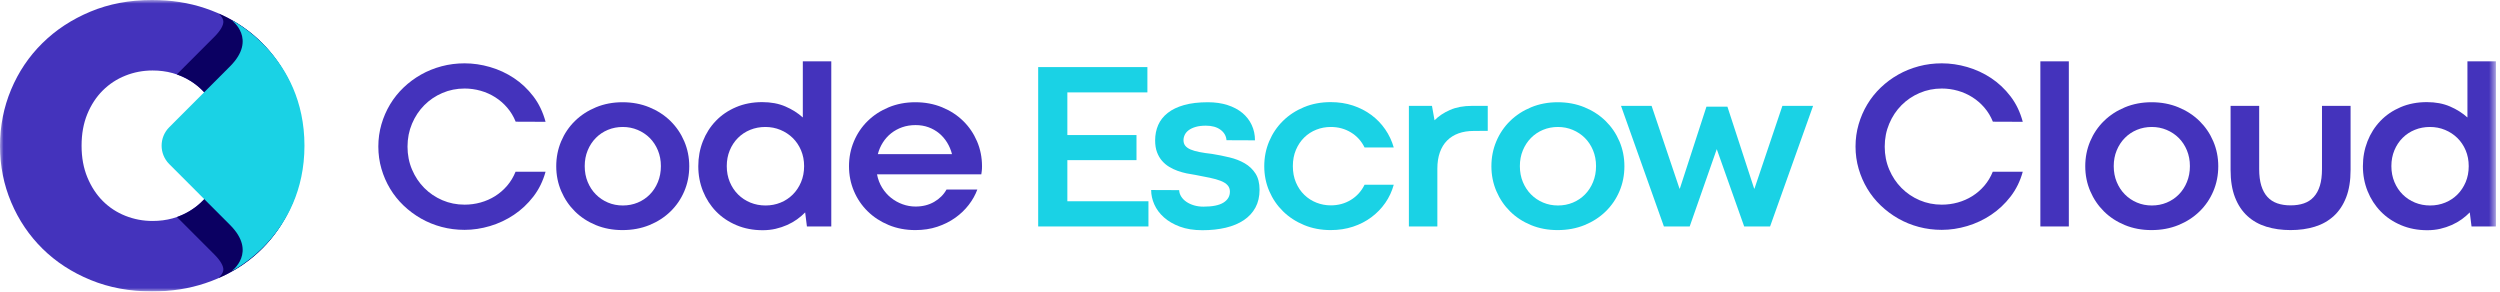 <svg width="343" height="40" viewBox="0 0 343 40" fill="none" xmlns="http://www.w3.org/2000/svg">
<mask id="mask0_0_41" style="mask-type:luminance" maskUnits="userSpaceOnUse" x="0" y="0" width="41" height="40">
<path fill-rule="evenodd" clip-rule="evenodd" d="M0 0H40.588V39.987H0V0Z" fill="white"/>
</mask>
<g mask="url(#mask0_0_41)">
<path fill-rule="evenodd" clip-rule="evenodd" d="M11.192 19.994C11.192 21.612 11.458 23.061 11.989 24.34C12.52 25.62 13.226 26.701 14.108 27.582C14.99 28.465 16.022 29.14 17.205 29.611C18.388 30.081 19.631 30.317 20.936 30.317C22.868 30.317 24.6 29.841 26.134 28.887C27.445 28.071 28.497 26.976 29.287 25.604C29.546 25.152 30.037 24.884 30.558 24.884H39.1C40.116 24.884 40.839 25.885 40.506 26.845C40.014 28.261 39.364 29.605 38.557 30.879C37.386 32.726 35.931 34.325 34.193 35.677C32.454 37.03 30.456 38.087 28.198 38.846C25.939 39.607 23.494 39.987 20.864 39.987C17.796 39.987 14.983 39.463 12.424 38.412C9.863 37.362 7.667 35.931 5.832 34.121C3.997 32.309 2.565 30.19 1.539 27.763C0.513 25.337 -0 22.759 -0 20.031C-0 17.301 0.506 14.724 1.521 12.297C2.536 9.87 3.966 7.745 5.813 5.922C7.661 4.098 9.858 2.657 12.406 1.595C14.953 0.531 17.772 0 20.864 0C23.494 0 25.934 0.38 28.179 1.141C30.426 1.902 32.412 2.952 34.138 4.291C35.864 5.632 37.32 7.226 38.504 9.074C39.321 10.351 39.983 11.707 40.49 13.141C40.829 14.101 40.111 15.107 39.092 15.111L30.566 15.137C30.041 15.138 29.546 14.867 29.287 14.411C28.497 13.021 27.445 11.918 26.134 11.102C24.6 10.148 22.868 9.671 20.936 9.671C19.631 9.671 18.388 9.906 17.205 10.378C16.022 10.848 14.983 11.531 14.089 12.423C13.197 13.317 12.49 14.398 11.972 15.665C11.452 16.933 11.192 18.377 11.192 19.994" fill="#4433BC"/>
</g>
<path fill-rule="evenodd" clip-rule="evenodd" d="M39.1 24.884H30.558C30.037 24.884 29.547 25.153 29.287 25.604C28.497 26.977 27.446 28.071 26.134 28.887C25.543 29.254 24.923 29.549 24.274 29.775C26.465 31.969 28.506 34.013 29.43 34.935C30.231 35.737 30.674 36.497 30.644 37.021C30.617 37.504 30.164 37.968 30.008 38.093L30.056 38.057L30.085 38.106C31.583 37.444 32.957 36.639 34.193 35.677C35.931 34.325 37.385 32.725 38.557 30.878C39.364 29.605 40.014 28.261 40.505 26.845C40.839 25.885 40.117 24.884 39.1 24.884" fill="#0B0062"/>
<path fill-rule="evenodd" clip-rule="evenodd" d="M24.257 10.209C24.912 10.435 25.538 10.732 26.134 11.102C27.446 11.918 28.497 13.021 29.286 14.41C29.546 14.867 30.041 15.138 30.566 15.137L39.093 15.111C40.11 15.107 40.83 14.101 40.49 13.14C39.983 11.707 39.321 10.351 38.503 9.074C37.32 7.225 35.864 5.632 34.138 4.291C32.914 3.342 31.554 2.545 30.069 1.886L30.056 1.91C30.061 1.914 30.6 2.393 30.643 2.924C30.685 3.45 30.243 4.218 29.43 5.032C28.504 5.957 26.455 8.008 24.257 10.209" fill="#0B0062"/>
<path fill-rule="evenodd" clip-rule="evenodd" d="M31.555 30.856C35.331 34.632 31.786 37.19 31.786 37.19C31.786 37.19 41.766 32.32 41.772 19.983C41.766 7.646 31.786 2.777 31.786 2.777C31.786 2.777 35.331 5.336 31.555 9.111C30.2 10.466 25.983 14.689 23.22 17.456C21.825 18.853 21.825 21.114 23.22 22.511C25.983 25.277 30.2 29.5 31.555 30.856" fill="#1AD2E5"/>
<path fill-rule="evenodd" clip-rule="evenodd" d="M70.751 16.696C70.462 15.979 70.076 15.337 69.593 14.775C69.111 14.212 68.562 13.735 67.946 13.344C67.329 12.953 66.662 12.655 65.944 12.451C65.226 12.248 64.492 12.146 63.741 12.146C62.658 12.146 61.643 12.35 60.694 12.757C59.746 13.164 58.918 13.724 58.21 14.437C57.503 15.15 56.942 15.994 56.53 16.969C56.117 17.945 55.911 18.995 55.911 20.121C55.911 21.246 56.117 22.294 56.53 23.264C56.942 24.234 57.503 25.075 58.21 25.788C58.918 26.501 59.746 27.061 60.694 27.469C61.643 27.876 62.658 28.079 63.741 28.079C64.492 28.079 65.223 27.981 65.936 27.782C66.648 27.584 67.313 27.292 67.93 26.906C68.546 26.52 69.095 26.045 69.577 25.483C70.06 24.92 70.445 24.28 70.735 23.562H74.851C74.497 24.847 73.937 25.987 73.171 26.978C72.405 27.969 71.515 28.803 70.502 29.478C69.489 30.154 68.398 30.666 67.23 31.014C66.061 31.362 64.899 31.536 63.741 31.536C62.648 31.536 61.597 31.402 60.59 31.134C59.582 30.866 58.642 30.483 57.768 29.985C56.895 29.486 56.096 28.891 55.372 28.2C54.649 27.508 54.032 26.74 53.523 25.892C53.014 25.046 52.617 24.135 52.334 23.16C52.05 22.184 51.907 21.166 51.907 20.104C51.907 19.044 52.05 18.026 52.334 17.05C52.617 16.075 53.014 15.163 53.523 14.316C54.032 13.47 54.649 12.701 55.372 12.009C56.096 11.318 56.895 10.726 57.768 10.232C58.642 9.74 59.582 9.36 60.59 9.091C61.597 8.823 62.648 8.689 63.741 8.689C64.899 8.689 66.061 8.858 67.23 9.196C68.398 9.534 69.489 10.037 70.502 10.707C71.515 11.377 72.405 12.213 73.171 13.215C73.937 14.218 74.497 15.383 74.851 16.712L70.751 16.696Z" fill="#4433BC"/>
<path fill-rule="evenodd" clip-rule="evenodd" d="M80.223 22.789C80.223 23.583 80.36 24.309 80.633 24.968C80.906 25.627 81.278 26.196 81.751 26.672C82.222 27.149 82.774 27.522 83.407 27.79C84.038 28.058 84.72 28.192 85.448 28.192C86.177 28.192 86.858 28.061 87.49 27.799C88.123 27.536 88.674 27.166 89.147 26.689C89.618 26.212 89.991 25.641 90.264 24.976C90.537 24.312 90.674 23.583 90.674 22.789C90.674 22.008 90.537 21.286 90.264 20.627C89.991 19.968 89.618 19.403 89.147 18.931C88.674 18.46 88.12 18.09 87.483 17.822C86.845 17.554 86.167 17.42 85.448 17.42C84.72 17.42 84.038 17.551 83.407 17.813C82.774 18.076 82.222 18.446 81.751 18.923C81.278 19.4 80.906 19.968 80.633 20.627C80.36 21.286 80.223 22.008 80.223 22.789M76.316 22.806C76.316 21.595 76.541 20.456 76.991 19.389C77.442 18.323 78.071 17.394 78.88 16.6C79.69 15.807 80.652 15.18 81.767 14.719C82.881 14.258 84.098 14.027 85.416 14.027C86.745 14.027 87.97 14.258 89.09 14.719C90.21 15.18 91.174 15.807 91.984 16.6C92.793 17.394 93.426 18.323 93.881 19.389C94.337 20.456 94.565 21.595 94.565 22.806C94.565 24.028 94.339 25.17 93.89 26.23C93.439 27.292 92.807 28.219 91.992 29.012C91.177 29.806 90.21 30.43 89.09 30.885C87.97 31.341 86.74 31.568 85.4 31.568C84.082 31.568 82.868 31.341 81.758 30.885C80.649 30.43 79.692 29.806 78.889 29.012C78.085 28.219 77.455 27.289 76.999 26.222C76.544 25.156 76.316 24.017 76.316 22.806" fill="#4433BC"/>
<path fill-rule="evenodd" clip-rule="evenodd" d="M99.712 22.79C99.712 23.583 99.851 24.312 100.13 24.976C100.409 25.641 100.789 26.212 101.272 26.689C101.754 27.166 102.317 27.536 102.959 27.799C103.603 28.061 104.294 28.192 105.034 28.192C105.763 28.192 106.449 28.061 107.092 27.799C107.735 27.536 108.295 27.166 108.772 26.689C109.249 26.212 109.627 25.643 109.905 24.985C110.184 24.325 110.324 23.594 110.324 22.79C110.324 22.008 110.184 21.286 109.905 20.627C109.627 19.968 109.246 19.403 108.764 18.931C108.282 18.46 107.719 18.09 107.076 17.822C106.432 17.554 105.741 17.42 105.002 17.42C104.262 17.42 103.571 17.551 102.928 17.813C102.284 18.076 101.724 18.446 101.247 18.923C100.77 19.4 100.395 19.968 100.122 20.627C99.849 21.286 99.712 22.008 99.712 22.79M95.805 22.806C95.805 21.595 96.013 20.456 96.432 19.389C96.85 18.323 97.442 17.39 98.209 16.592C98.975 15.793 99.899 15.164 100.982 14.703C102.065 14.241 103.265 14.011 104.583 14.011C105.773 14.011 106.829 14.209 107.751 14.606C108.673 15.002 109.471 15.506 110.147 16.117V8.416H114.053V31.07H110.709L110.468 29.141C110.136 29.483 109.763 29.803 109.35 30.098C108.938 30.392 108.485 30.649 107.992 30.869C107.499 31.088 106.973 31.263 106.416 31.392C105.859 31.52 105.27 31.585 104.648 31.585C103.329 31.585 102.126 31.354 101.039 30.893C99.95 30.433 99.02 29.806 98.249 29.012C97.477 28.219 96.877 27.289 96.448 26.223C96.019 25.156 95.805 24.017 95.805 22.806" fill="#4433BC"/>
<path fill-rule="evenodd" clip-rule="evenodd" d="M125.616 17.162C124.951 17.162 124.338 17.262 123.774 17.46C123.212 17.659 122.708 17.934 122.263 18.288C121.818 18.641 121.441 19.062 121.13 19.55C120.819 20.038 120.588 20.571 120.439 21.15H130.616C130.466 20.571 130.241 20.038 129.941 19.55C129.64 19.062 129.276 18.641 128.847 18.288C128.418 17.934 127.934 17.659 127.393 17.46C126.851 17.262 126.259 17.162 125.616 17.162M116.483 22.806C116.483 21.595 116.708 20.456 117.159 19.389C117.609 18.322 118.238 17.393 119.048 16.6C119.857 15.807 120.819 15.18 121.934 14.719C123.049 14.258 124.265 14.027 125.583 14.027C126.913 14.027 128.137 14.258 129.257 14.719C130.378 15.18 131.342 15.807 132.151 16.6C132.961 17.393 133.593 18.322 134.049 19.389C134.504 20.456 134.732 21.595 134.732 22.806C134.732 23.074 134.722 23.288 134.7 23.449C134.678 23.61 134.657 23.765 134.636 23.915H120.326C120.455 24.59 120.688 25.202 121.025 25.748C121.363 26.295 121.771 26.759 122.247 27.139C122.724 27.52 123.252 27.814 123.831 28.023C124.41 28.232 125.004 28.337 125.616 28.337C126.581 28.337 127.433 28.122 128.172 27.694C128.912 27.265 129.475 26.703 129.861 26.006H134.089C133.821 26.735 133.43 27.434 132.915 28.104C132.4 28.774 131.782 29.366 131.058 29.88C130.335 30.395 129.515 30.805 128.598 31.11C127.682 31.416 126.677 31.568 125.583 31.568C124.265 31.568 123.049 31.338 121.934 30.877C120.819 30.416 119.857 29.789 119.048 28.995C118.238 28.202 117.609 27.275 117.159 26.214C116.708 25.153 116.483 24.018 116.483 22.806" fill="#4433BC"/>
<path fill-rule="evenodd" clip-rule="evenodd" d="M142.438 9.204H157.423V12.676H146.441V18.529H155.927V21.97H146.441V27.613H157.567V31.07H142.438V9.204Z" fill="#1AD2E5"/>
<path fill-rule="evenodd" clip-rule="evenodd" d="M161.781 26.086C161.792 26.397 161.886 26.691 162.062 26.97C162.239 27.249 162.478 27.49 162.778 27.694C163.078 27.897 163.427 28.058 163.823 28.176C164.22 28.294 164.648 28.352 165.109 28.352C166.353 28.352 167.269 28.168 167.859 27.798C168.448 27.428 168.743 26.927 168.743 26.295C168.743 25.941 168.636 25.646 168.421 25.411C168.207 25.175 167.896 24.976 167.489 24.816C167.081 24.655 166.583 24.513 165.994 24.39C165.404 24.266 164.734 24.135 163.984 23.995C163.608 23.942 163.215 23.872 162.802 23.787C162.389 23.701 161.98 23.585 161.572 23.441C161.165 23.296 160.776 23.112 160.406 22.886C160.036 22.661 159.709 22.386 159.426 22.058C159.142 21.731 158.914 21.34 158.742 20.884C158.571 20.429 158.485 19.891 158.485 19.268C158.485 18.497 158.624 17.793 158.903 17.154C159.182 16.517 159.616 15.964 160.206 15.498C160.795 15.032 161.545 14.67 162.456 14.413C163.368 14.156 164.455 14.027 165.72 14.027C166.717 14.027 167.615 14.156 168.413 14.413C169.212 14.67 169.89 15.03 170.448 15.49C171.005 15.952 171.433 16.503 171.733 17.147C172.034 17.79 172.184 18.492 172.184 19.253L168.276 19.237C168.234 18.658 167.961 18.18 167.457 17.805C166.953 17.43 166.283 17.242 165.447 17.242C164.9 17.242 164.434 17.299 164.048 17.412C163.662 17.524 163.346 17.672 163.1 17.854C162.853 18.036 162.671 18.248 162.553 18.489C162.435 18.73 162.376 18.979 162.376 19.237C162.376 19.537 162.456 19.788 162.617 19.992C162.778 20.195 163.019 20.368 163.341 20.507C163.662 20.646 164.069 20.764 164.563 20.86C165.055 20.957 165.634 21.042 166.299 21.117C167.103 21.247 167.896 21.404 168.679 21.593C169.461 21.779 170.158 22.05 170.769 22.404C171.38 22.758 171.873 23.224 172.248 23.803C172.623 24.381 172.811 25.127 172.811 26.038C172.811 26.97 172.623 27.782 172.248 28.473C171.873 29.165 171.342 29.741 170.656 30.202C169.97 30.663 169.145 31.009 168.18 31.239C167.215 31.469 166.144 31.585 164.965 31.585C163.785 31.585 162.756 31.421 161.878 31.094C160.999 30.767 160.267 30.341 159.683 29.816C159.099 29.291 158.662 28.701 158.373 28.047C158.083 27.393 157.938 26.735 157.938 26.07L161.781 26.086Z" fill="#1AD2E5"/>
<path fill-rule="evenodd" clip-rule="evenodd" d="M177.379 22.79C177.379 23.625 177.521 24.376 177.805 25.041C178.089 25.705 178.472 26.271 178.955 26.737C179.437 27.203 179.992 27.56 180.619 27.806C181.246 28.053 181.902 28.176 182.588 28.176C183.607 28.176 184.523 27.926 185.338 27.428C186.152 26.93 186.78 26.236 187.219 25.347H191.222C190.975 26.247 190.59 27.074 190.065 27.831C189.54 28.586 188.905 29.242 188.159 29.8C187.414 30.357 186.571 30.791 185.627 31.102C184.684 31.413 183.665 31.568 182.572 31.568C181.254 31.568 180.037 31.338 178.923 30.877C177.808 30.416 176.846 29.79 176.037 28.996C175.227 28.203 174.595 27.276 174.14 26.215C173.684 25.153 173.456 24.017 173.456 22.806C173.456 21.595 173.681 20.456 174.131 19.389C174.582 18.323 175.211 17.39 176.02 16.592C176.83 15.793 177.792 15.164 178.907 14.703C180.021 14.241 181.243 14.011 182.572 14.011C183.665 14.011 184.681 14.167 185.619 14.477C186.557 14.789 187.399 15.22 188.143 15.772C188.888 16.323 189.524 16.98 190.048 17.742C190.574 18.503 190.965 19.333 191.222 20.233H187.219C186.79 19.354 186.166 18.666 185.346 18.167C184.526 17.669 183.607 17.42 182.588 17.42C181.892 17.42 181.23 17.543 180.603 17.79C179.975 18.037 179.424 18.392 178.947 18.858C178.47 19.325 178.089 19.89 177.805 20.554C177.521 21.22 177.379 21.964 177.379 22.79" fill="#1AD2E5"/>
<path fill-rule="evenodd" clip-rule="evenodd" d="M204.119 17.95L202.174 17.966C201.412 17.966 200.727 18.077 200.115 18.296C199.504 18.516 198.982 18.842 198.548 19.277C198.113 19.711 197.781 20.252 197.551 20.901C197.32 21.549 197.205 22.296 197.205 23.143V31.07H193.299V14.525H196.466L196.819 16.503C197.376 15.935 198.081 15.463 198.934 15.088C199.786 14.713 200.796 14.525 201.965 14.525H204.119V17.95Z" fill="#1AD2E5"/>
<path fill-rule="evenodd" clip-rule="evenodd" d="M208.526 22.789C208.526 23.583 208.663 24.309 208.936 24.968C209.21 25.627 209.582 26.196 210.054 26.672C210.525 27.149 211.077 27.522 211.71 27.79C212.342 28.058 213.023 28.192 213.751 28.192C214.481 28.192 215.161 28.061 215.794 27.799C216.426 27.536 216.977 27.166 217.45 26.689C217.921 26.212 218.294 25.641 218.567 24.976C218.841 24.312 218.977 23.583 218.977 22.789C218.977 22.008 218.841 21.286 218.567 20.627C218.294 19.968 217.921 19.403 217.45 18.931C216.977 18.46 216.423 18.09 215.786 17.822C215.148 17.554 214.47 17.42 213.751 17.42C213.023 17.42 212.342 17.551 211.71 17.813C211.077 18.076 210.525 18.446 210.054 18.923C209.582 19.4 209.21 19.968 208.936 20.627C208.663 21.286 208.526 22.008 208.526 22.789M204.62 22.806C204.62 21.595 204.844 20.456 205.295 19.389C205.745 18.323 206.375 17.394 207.184 16.6C207.993 15.807 208.955 15.18 210.07 14.719C211.184 14.258 212.401 14.027 213.719 14.027C215.048 14.027 216.274 14.258 217.394 14.719C218.514 15.18 219.478 15.807 220.288 16.6C221.097 17.394 221.729 18.323 222.184 19.389C222.64 20.456 222.868 21.595 222.868 22.806C222.868 24.028 222.643 25.17 222.193 26.23C221.742 27.292 221.11 28.219 220.295 29.012C219.481 29.806 218.514 30.43 217.394 30.885C216.274 31.341 215.043 31.568 213.703 31.568C212.385 31.568 211.171 31.341 210.062 30.885C208.952 30.43 207.996 29.806 207.192 29.012C206.388 28.219 205.758 27.289 205.302 26.222C204.847 25.156 204.62 24.017 204.62 22.806" fill="#1AD2E5"/>
<path fill-rule="evenodd" clip-rule="evenodd" d="M248.756 14.525L242.855 31.07H239.302L235.54 20.459L231.826 31.07H228.288L222.403 14.525H226.6L230.427 25.877H230.475L234.124 14.638H237.003L240.669 25.877H240.716L244.543 14.525H248.756Z" fill="#1AD2E5"/>
<path fill-rule="evenodd" clip-rule="evenodd" d="M273.424 16.696C273.134 15.979 272.749 15.337 272.266 14.775C271.784 14.212 271.234 13.735 270.618 13.344C270.001 12.953 269.334 12.655 268.616 12.451C267.898 12.248 267.164 12.146 266.413 12.146C265.33 12.146 264.316 12.35 263.366 12.757C262.418 13.164 261.59 13.724 260.883 14.437C260.175 15.15 259.615 15.994 259.203 16.969C258.789 17.945 258.584 18.995 258.584 20.121C258.584 21.246 258.789 22.294 259.203 23.264C259.615 24.234 260.175 25.075 260.883 25.788C261.59 26.501 262.418 27.061 263.366 27.469C264.316 27.876 265.33 28.079 266.413 28.079C267.164 28.079 267.895 27.981 268.608 27.782C269.321 27.584 269.985 27.292 270.602 26.906C271.218 26.52 271.768 26.045 272.25 25.483C272.732 24.92 273.118 24.28 273.408 23.562H277.523C277.17 24.847 276.61 25.987 275.843 26.978C275.077 27.969 274.187 28.803 273.175 29.478C272.161 30.154 271.071 30.666 269.902 31.014C268.734 31.362 267.571 31.536 266.413 31.536C265.321 31.536 264.269 31.402 263.262 31.134C262.255 30.866 261.314 30.483 260.441 29.985C259.567 29.486 258.768 28.891 258.045 28.2C257.321 27.508 256.704 26.74 256.196 25.892C255.687 25.046 255.29 24.135 255.006 23.16C254.722 22.184 254.579 21.166 254.579 20.104C254.579 19.044 254.722 18.026 255.006 17.05C255.29 16.075 255.687 15.163 256.196 14.316C256.704 13.47 257.321 12.701 258.045 12.009C258.768 11.318 259.567 10.726 260.441 10.232C261.314 9.74 262.255 9.36 263.262 9.091C264.269 8.823 265.321 8.689 266.413 8.689C267.571 8.689 268.734 8.858 269.902 9.196C271.071 9.534 272.161 10.037 273.175 10.707C274.187 11.377 275.077 12.213 275.843 13.215C276.61 14.218 277.17 15.383 277.523 16.712L273.424 16.696Z" fill="#4433BC"/>
<mask id="mask1_0_41" style="mask-type:luminance" maskUnits="userSpaceOnUse" x="0" y="0" width="343" height="40">
<path fill-rule="evenodd" clip-rule="evenodd" d="M0 39.987H342.439V0H0V39.987Z" fill="white"/>
</mask>
<g mask="url(#mask1_0_41)">
<path fill-rule="evenodd" clip-rule="evenodd" d="M279.938 31.07H283.844V8.416H279.938V31.07Z" fill="#4433BC"/>
<path fill-rule="evenodd" clip-rule="evenodd" d="M290.004 22.789C290.004 23.583 290.141 24.309 290.414 24.968C290.687 25.627 291.059 26.196 291.532 26.672C292.003 27.149 292.555 27.522 293.188 27.79C293.819 28.058 294.501 28.192 295.229 28.192C295.958 28.192 296.639 28.061 297.271 27.799C297.904 27.536 298.455 27.166 298.927 26.689C299.399 26.212 299.772 25.641 300.045 24.976C300.318 24.312 300.455 23.583 300.455 22.789C300.455 22.008 300.318 21.286 300.045 20.627C299.772 19.968 299.399 19.403 298.927 18.931C298.455 18.46 297.901 18.09 297.264 17.822C296.626 17.554 295.948 17.42 295.229 17.42C294.501 17.42 293.819 17.551 293.188 17.813C292.555 18.076 292.003 18.446 291.532 18.923C291.059 19.4 290.687 19.968 290.414 20.627C290.141 21.286 290.004 22.008 290.004 22.789M286.097 22.806C286.097 21.595 286.322 20.456 286.772 19.389C287.223 18.323 287.852 17.394 288.662 16.6C289.471 15.807 290.433 15.18 291.548 14.719C292.662 14.258 293.879 14.027 295.197 14.027C296.526 14.027 297.751 14.258 298.871 14.719C299.991 15.18 300.956 15.807 301.765 16.6C302.575 17.394 303.207 18.323 303.662 19.389C304.118 20.456 304.346 21.595 304.346 22.806C304.346 24.028 304.12 25.17 303.671 26.23C303.22 27.292 302.588 28.219 301.773 29.012C300.958 29.806 299.991 30.43 298.871 30.885C297.751 31.341 296.521 31.568 295.181 31.568C293.863 31.568 292.649 31.341 291.539 30.885C290.43 30.43 289.473 29.806 288.67 29.012C287.866 28.219 287.236 27.289 286.78 26.222C286.325 25.156 286.097 24.017 286.097 22.806" fill="#4433BC"/>
<path fill-rule="evenodd" clip-rule="evenodd" d="M314.268 28.176C314.954 28.176 315.563 28.085 316.093 27.902C316.624 27.721 317.074 27.428 317.443 27.026C317.813 26.624 318.095 26.11 318.288 25.483C318.481 24.856 318.577 24.092 318.577 23.191V14.525H322.5V23.304C322.5 24.772 322.299 26.026 321.897 27.066C321.495 28.106 320.93 28.961 320.201 29.631C319.472 30.301 318.603 30.791 317.596 31.102C316.589 31.412 315.479 31.568 314.268 31.568C313.057 31.568 311.947 31.412 310.94 31.102C309.933 30.791 309.064 30.301 308.335 29.631C307.606 28.961 307.041 28.106 306.639 27.066C306.237 26.026 306.036 24.772 306.036 23.304V14.525H309.959V23.191C309.959 24.081 310.056 24.84 310.248 25.467C310.441 26.094 310.72 26.608 311.085 27.01C311.449 27.412 311.9 27.707 312.435 27.895C312.971 28.082 313.582 28.176 314.268 28.176" fill="#4433BC"/>
<path fill-rule="evenodd" clip-rule="evenodd" d="M328.097 22.79C328.097 23.583 328.237 24.312 328.515 24.976C328.794 25.641 329.174 26.212 329.657 26.689C330.139 27.166 330.702 27.536 331.345 27.799C331.988 28.061 332.679 28.192 333.419 28.192C334.148 28.192 334.834 28.061 335.477 27.799C336.12 27.536 336.68 27.166 337.157 26.689C337.634 26.212 338.012 25.643 338.291 24.985C338.569 24.325 338.709 23.594 338.709 22.79C338.709 22.008 338.569 21.286 338.291 20.627C338.012 19.968 337.631 19.403 337.149 18.931C336.667 18.46 336.104 18.09 335.461 17.822C334.818 17.554 334.126 17.42 333.387 17.42C332.647 17.42 331.956 17.551 331.313 17.813C330.669 18.076 330.109 18.446 329.632 18.923C329.155 19.4 328.78 19.968 328.507 20.627C328.234 21.286 328.097 22.008 328.097 22.79M324.19 22.806C324.19 21.595 324.399 20.456 324.817 19.389C325.235 18.323 325.827 17.39 326.594 16.592C327.36 15.793 328.284 15.164 329.367 14.703C330.45 14.241 331.65 14.011 332.968 14.011C334.159 14.011 335.214 14.209 336.136 14.606C337.058 15.002 337.856 15.506 338.532 16.117V8.416H342.439V31.07H339.094L338.853 29.141C338.521 29.483 338.148 29.803 337.735 30.098C337.323 30.392 336.87 30.649 336.378 30.869C335.884 31.088 335.359 31.263 334.801 31.392C334.244 31.52 333.655 31.585 333.033 31.585C331.714 31.585 330.511 31.354 329.424 30.893C328.335 30.433 327.406 29.806 326.634 29.012C325.862 28.219 325.262 27.289 324.833 26.223C324.404 25.156 324.19 24.017 324.19 22.806" fill="#4433BC"/>
</g>
</svg>
